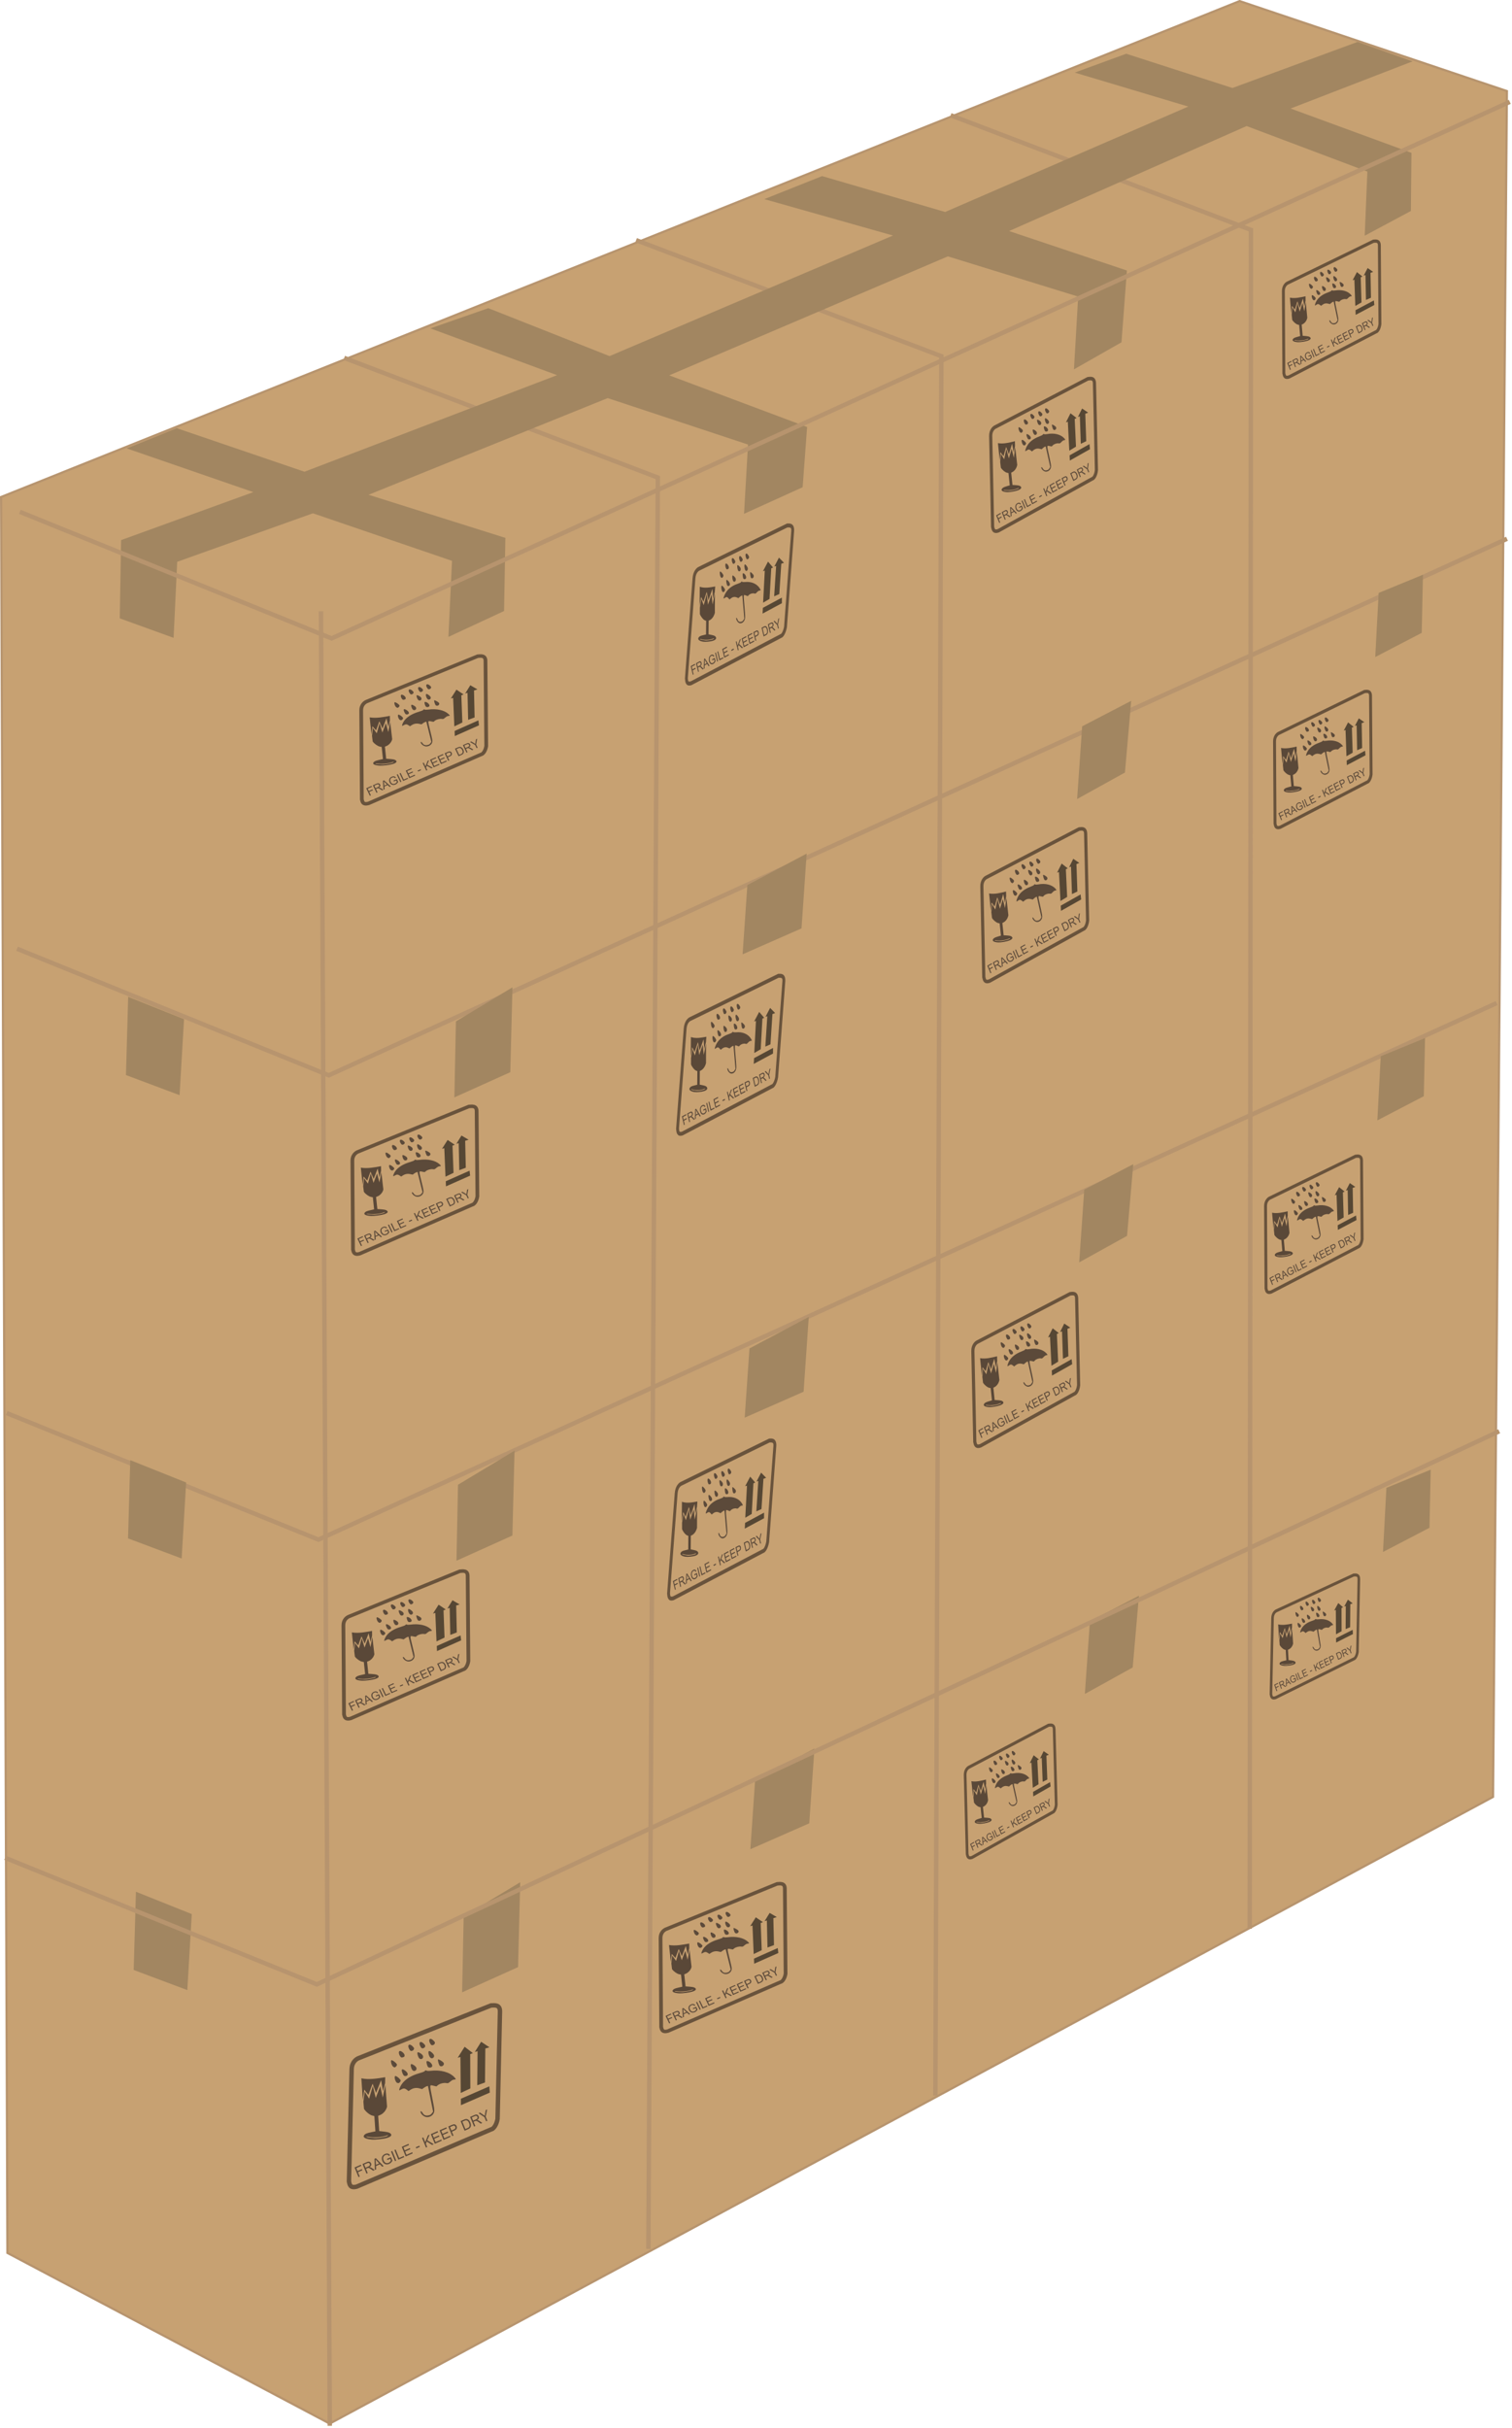 <?xml version="1.0" encoding="UTF-8" standalone="no"?>
<!-- Created with Inkscape (http://www.inkscape.org/) -->
<svg
   xmlns:dc="http://purl.org/dc/elements/1.1/"
   xmlns:cc="http://web.resource.org/cc/"
   xmlns:rdf="http://www.w3.org/1999/02/22-rdf-syntax-ns#"
   xmlns:svg="http://www.w3.org/2000/svg"
   xmlns="http://www.w3.org/2000/svg"
   xmlns:xlink="http://www.w3.org/1999/xlink"
   xmlns:sodipodi="http://sodipodi.sourceforge.net/DTD/sodipodi-0.dtd"
   xmlns:inkscape="http://www.inkscape.org/namespaces/inkscape"
   width="683.622"
   height="1097.359"
   id="svg2213"
   sodipodi:version="0.32"
   inkscape:version="0.45.1"
   version="1.0"
   sodipodi:docbase="C:\Documents and Settings\Owner\Desktop\SVG\Paul's Images"
   sodipodi:docname="box wall.svg"
   inkscape:output_extension="org.inkscape.output.svg.inkscape"
   inkscape:export-filename="C:\Documents and Settings\Owner\Desktop\SVG\Paul's Images\box wall.png"
   inkscape:export-xdpi="89.419998"
   inkscape:export-ydpi="89.419998">
  <defs
     id="defs2215">
    <marker
       inkscape:stockid="TriangleInM"
       orient="auto"
       refY="0"
       refX="0"
       id="TriangleInM"
       style="overflow:visible">
      <path
         id="path5436"
         d="M 5.77,0 L -2.88,5 L -2.88,-5 L 5.77,0 z "
         style="fill-rule:evenodd;stroke:#000000;stroke-width:1pt;marker-start:none"
         transform="scale(-0.4,-0.4)" />
    </marker>
    <marker
       inkscape:stockid="TriangleInL"
       orient="auto"
       refY="0"
       refX="0"
       id="TriangleInL"
       style="overflow:visible">
      <path
         id="path5433"
         d="M 5.77,0 L -2.88,5 L -2.88,-5 L 5.77,0 z "
         style="fill-rule:evenodd;stroke:#000000;stroke-width:1pt;marker-start:none"
         transform="scale(-0.8,-0.8)" />
    </marker>
    <marker
       inkscape:stockid="Arrow1Lstart"
       orient="auto"
       refY="0"
       refX="0"
       id="Arrow1Lstart"
       style="overflow:visible">
      <path
         id="path5344"
         d="M 0,0 L 5,-5 L -12.5,0 L 5,5 L 0,0 z "
         style="fill-rule:evenodd;stroke:#000000;stroke-width:1pt;marker-start:none"
         transform="matrix(0.8,0,0,0.8,10,0)" />
    </marker>
    <marker
       inkscape:stockid="Arrow2Lend"
       orient="auto"
       refY="0"
       refX="0"
       id="Arrow2Lend"
       style="overflow:visible">
      <path
         id="path5365"
         style="font-size:12px;fill-rule:evenodd;stroke-width:0.625;stroke-linejoin:round"
         d="M 8.719,4.034 L -2.207,0.016 L 8.719,-4.002 C 6.973,-1.63 6.983,1.616 8.719,4.034 z "
         transform="matrix(-1.1,0,0,-1.1,-1.1,0)" />
    </marker>
    <marker
       style="overflow:visible"
       id="marker8171"
       refX="0"
       refY="0"
       orient="auto"
       inkscape:stockid="Arrow2Lend">
      <path
         transform="matrix(-1.1,0,0,-1.1,-1.1,0)"
         d="M 8.719,4.034 L -2.207,0.016 L 8.719,-4.002 C 6.973,-1.63 6.983,1.616 8.719,4.034 z "
         style="font-size:12px;fill-rule:evenodd;stroke-width:0.625;stroke-linejoin:round"
         id="path8173" />
    </marker>
    <marker
       style="overflow:visible"
       id="marker8167"
       refX="0"
       refY="0"
       orient="auto"
       inkscape:stockid="Arrow1Lstart">
      <path
         transform="matrix(0.8,0,0,0.8,10,0)"
         style="fill-rule:evenodd;stroke:#000000;stroke-width:1pt;marker-start:none"
         d="M 0,0 L 5,-5 L -12.5,0 L 5,5 L 0,0 z "
         id="path8169" />
    </marker>
    <marker
       style="overflow:visible"
       id="marker8163"
       refX="0"
       refY="0"
       orient="auto"
       inkscape:stockid="TriangleInL">
      <path
         transform="scale(-0.8,-0.8)"
         style="fill-rule:evenodd;stroke:#000000;stroke-width:1pt;marker-start:none"
         d="M 5.77,0 L -2.88,5 L -2.88,-5 L 5.77,0 z "
         id="path8165" />
    </marker>
    <marker
       style="overflow:visible"
       id="marker8159"
       refX="0"
       refY="0"
       orient="auto"
       inkscape:stockid="TriangleInM">
      <path
         transform="scale(-0.4,-0.4)"
         style="fill-rule:evenodd;stroke:#000000;stroke-width:1pt;marker-start:none"
         d="M 5.77,0 L -2.88,5 L -2.88,-5 L 5.77,0 z "
         id="path8161" />
    </marker>
    <marker
       style="overflow:visible"
       id="marker8336"
       refX="0"
       refY="0"
       orient="auto"
       inkscape:stockid="Arrow2Lend">
      <path
         transform="matrix(-1.1,0,0,-1.1,-1.1,0)"
         d="M 8.719,4.034 L -2.207,0.016 L 8.719,-4.002 C 6.973,-1.63 6.983,1.616 8.719,4.034 z "
         style="font-size:12px;fill-rule:evenodd;stroke-width:0.625;stroke-linejoin:round"
         id="path8338" />
    </marker>
    <marker
       style="overflow:visible"
       id="marker8332"
       refX="0"
       refY="0"
       orient="auto"
       inkscape:stockid="Arrow1Lstart">
      <path
         transform="matrix(0.8,0,0,0.8,10,0)"
         style="fill-rule:evenodd;stroke:#000000;stroke-width:1pt;marker-start:none"
         d="M 0,0 L 5,-5 L -12.5,0 L 5,5 L 0,0 z "
         id="path8334" />
    </marker>
    <marker
       style="overflow:visible"
       id="marker8328"
       refX="0"
       refY="0"
       orient="auto"
       inkscape:stockid="TriangleInL">
      <path
         transform="scale(-0.8,-0.8)"
         style="fill-rule:evenodd;stroke:#000000;stroke-width:1pt;marker-start:none"
         d="M 5.77,0 L -2.88,5 L -2.88,-5 L 5.77,0 z "
         id="path8330" />
    </marker>
    <marker
       style="overflow:visible"
       id="marker8324"
       refX="0"
       refY="0"
       orient="auto"
       inkscape:stockid="TriangleInM">
      <path
         transform="scale(-0.4,-0.4)"
         style="fill-rule:evenodd;stroke:#000000;stroke-width:1pt;marker-start:none"
         d="M 5.77,0 L -2.88,5 L -2.88,-5 L 5.77,0 z "
         id="path8326" />
    </marker>
  </defs>
  <sodipodi:namedview
     id="base"
     pagecolor="#ffffff"
     bordercolor="#666666"
     borderopacity="1.0"
     gridtolerance="10000"
     guidetolerance="10"
     objecttolerance="10"
     inkscape:pageopacity="0.0"
     inkscape:pageshadow="2"
     inkscape:zoom="0.37738932"
     inkscape:cx="373.40735"
     inkscape:cy="469.94839"
     inkscape:document-units="px"
     inkscape:current-layer="layer1"
     inkscape:window-width="1024"
     inkscape:window-height="742"
     inkscape:window-x="0"
     inkscape:window-y="141" />
  <g
     inkscape:label="Layer 1"
     inkscape:groupmode="layer"
     id="layer1"
     transform="translate(490.091,440.455)">
    <g
       id="g9135">
      <path
         sodipodi:nodetypes="ccccccc"
         id="path2422"
         d="M -486.734,577.767 L -341.02,654.91 L 184.958,371.662 L 191.226,-399.286 L 70.386,-439.955 L -489.591,-215.826 L -486.734,577.767 z "
         style="fill:#c7a172;fill-opacity:1;fill-rule:evenodd;stroke:#b7946e;stroke-width:1px;stroke-linecap:butt;stroke-linejoin:miter;stroke-opacity:1" />
      <g
         transform="translate(29.979,-7.495)"
         id="g7917">
        <g
           id="g5925"
           transform="translate(-434.564,-177.536)">
          <path
             sodipodi:nodetypes="csccccssc"
             id="path4367"
             d="M 136.497,650.953 C 138.044,650.897 140.621,650.429 140.546,653.751 L 139.457,702.244 C 138.935,705.248 137.423,706.872 136.594,706.951 L 75.745,732.849 C 72.82,733.597 72.565,732.009 72.264,730.46 L 73.489,679.742 C 73.566,676.548 75.637,675.169 76.519,674.818 L 136.497,650.953 z "
             style="fill:none;fill-opacity:1;stroke:#69533c;stroke-width:2;stroke-linecap:square;stroke-miterlimit:4;stroke-opacity:1" />
          <path
             id="path5904"
             d="M 104.166,674.965 C 103.589,674.508 102.964,672.499 103.299,672.18 C 103.64,671.854 105.312,672.87 105.682,673.628 C 106.195,674.681 105.065,675.678 104.166,674.965 z "
             style="fill:#5c4a3a;fill-opacity:1" />
          <g
             transform="matrix(0.217,-1.496865e-2,1.496865e-2,0.217,-23.577,623.846)"
             id="g5757">
            <path
               sodipodi:nodetypes="cccscccccccccccccccscccccssccssssscccccccccccc"
               id="path5761"
               d="M 468.319,451.438 L 468.319,451.438 z M 458.819,435.906 C 446.043,433.936 440.209,429.936 443.989,425.74 C 446.546,422.9 449.542,421.885 459.319,420.545 L 467.819,419.38 L 467.819,403.492 L 467.819,387.604 L 463.372,386.122 C 458.182,384.392 450.497,377.167 447.41,371.116 L 447.183,356.205 L 451.434,335.507 L 459.454,350.766 L 469.034,324.926 L 473.29,350.203 L 484.383,326.569 L 487.876,350.427 L 495.112,324.591 L 495.532,369.876 C 495.174,371.187 494.645,372.307 493.879,373.818 C 490.972,379.556 485.559,384.357 479.856,386.258 L 475.819,387.604 L 475.819,403.489 L 475.819,419.374 L 480.319,420.159 C 491.562,422.12 495.373,423.193 497.757,425.068 C 502.958,429.159 500.187,432.82 490.319,434.895 C 482.747,436.487 466.061,437.022 458.819,435.906 z M 488.569,431.79 C 491.181,431.23 493.319,430.329 493.319,429.787 C 493.319,429.219 492.367,429.108 491.069,429.525 C 482.221,432.363 466.836,432.754 455.819,430.42 C 447.547,428.668 448.06,428.71 448.763,429.848 C 449.251,430.637 454.459,431.698 465.819,433.323 C 469.889,433.905 482.746,433.039 488.569,431.79 z M 450.715,331.321 L 446.308,352.481 L 446.298,307.45 C 461.934,311.979 480.075,310.08 495.938,308.585 L 494.83,321.015 L 489.384,337.07 L 486.975,314.033 L 474.704,339.897 L 468.853,320.178 L 458.529,342.871 L 450.715,331.321 z "
               style="fill:#5a4838;fill-opacity:1" />
          </g>
          <g
             style="fill:#564734;fill-opacity:1"
             transform="matrix(0.17,-5.6899914e-2,5.6899914e-2,0.17,36.553,585.901)"
             id="g5624">
            <path
               id="path5767"
               d="M 261.73,735.373 L 266.796,719.979 L 344.733,713.1 L 340.868,728.469 L 261.73,735.373 z "
               style="fill:#564734;fill-opacity:1"
               sodipodi:nodetypes="ccccc" />
            <path
               sodipodi:nodetypes="cccccccc"
               id="path5765"
               d="M 316.728,700.904 L 344.76,619.696 L 337.617,619.248 L 360.865,600.003 L 376.122,619.828 L 365.419,619.443 L 337.464,700.396 L 316.728,700.904 z "
               style="fill:#564734;fill-opacity:1" />
          </g>
          <path
             sodipodi:nodetypes="cccccccc"
             id="path5769"
             d="M 122.812,690.498 L 122.673,674.253 L 121.433,674.583 L 124.572,669.636 L 128.293,672.491 L 127.088,672.964 L 127.155,688.455 L 122.812,690.498 z "
             style="fill:#564734;fill-opacity:1" />
          <path
             d="M 107.527,701.43 C 106.34,701.398 104.864,700.227 104.634,699.135 C 104.499,698.494 105.134,698.726 105.536,699.465 C 106.115,700.526 106.964,700.898 108.207,700.636 C 109.021,700.465 109.309,700.286 109.754,699.682 L 110.301,698.938 L 109.14,693.134 L 107.979,687.329 L 107.507,687.434 C 107.247,687.491 106.659,687.814 106.201,688.151 L 105.366,688.764 L 104.129,688.434 C 102.659,688.042 101.36,688.249 100.069,689.081 L 99.189,689.649 L 98.501,689.112 C 97.54,688.36 96.931,688.307 95.96,688.889 C 95.52,689.152 95.104,689.332 95.036,689.287 C 94.783,689.122 95.408,687.571 96.162,686.495 C 97.715,684.278 100.45,682.592 104.202,681.539 C 105.622,681.14 106.387,680.827 106.587,680.561 C 106.85,680.211 106.926,680.195 107.308,680.409 C 107.55,680.544 108.375,680.575 109.208,680.48 C 113.641,679.977 117.645,681.036 119.848,683.293 C 120.271,683.727 120.587,684.164 120.55,684.265 C 120.514,684.366 120.174,684.463 119.795,684.482 C 119.294,684.506 118.831,684.744 118.096,685.354 C 117.137,686.151 117.047,686.185 116.303,686.044 C 115.151,685.825 113.391,686.249 112.526,686.954 L 111.802,687.543 L 110.655,687.277 C 108.622,686.805 108.675,686.417 109.915,692.683 C 110.912,697.722 110.988,698.295 110.77,699.12 C 110.4,700.519 109.062,701.472 107.527,701.43 z M 108.004,678.718 C 107.514,678.135 107.109,676.185 107.462,676.111 C 108.446,675.903 110.031,677.313 109.932,678.307 C 109.858,679.041 108.516,679.327 108.004,678.718 z M 100.892,680.085 C 100.339,679.334 100.004,677.806 100.326,677.499 C 100.644,677.196 102.33,678.25 102.683,678.972 C 103.285,680.206 101.706,681.188 100.892,680.085 z M 92.125,678.497 C 91.451,677.867 90.988,675.823 91.495,675.716 C 92.004,675.609 93.828,677.029 93.955,677.631 C 94.055,678.102 93.486,678.812 92.911,678.933 C 92.767,678.963 92.414,678.767 92.125,678.497 z M 97.133,682.688 C 96.903,682.505 96.55,681.859 96.349,681.252 C 95.833,679.696 96.274,679.397 97.641,680.375 C 98.983,681.336 99.242,682.452 98.204,682.8 C 97.841,682.922 97.366,682.872 97.133,682.688 z M 109.146,674.61 C 108.346,673.947 107.863,671.704 108.492,671.571 C 109.029,671.458 110.592,672.819 110.742,673.53 C 110.945,674.489 109.874,675.214 109.146,674.61 z M 113.348,678.23 C 112.93,677.899 112.329,675.714 112.559,675.361 C 112.711,675.128 114.417,676.106 114.949,676.733 C 115.753,677.678 114.331,679.009 113.348,678.23 z M 99.958,671.355 C 98.129,668.914 99.548,667.421 101.59,670.057 C 102.106,670.879 100.724,671.979 99.958,671.355 z M 94.083,685.955 C 93.236,685.639 92.512,683.006 93.231,682.855 C 93.595,682.778 94.669,683.508 95.261,684.234 C 95.785,684.877 95.787,684.899 95.404,685.487 C 95.047,686.035 94.663,686.172 94.083,685.955 z M 95.475,674.009 C 94.819,673.119 94.627,671.904 95.095,671.601 C 95.683,671.221 97.328,672.512 97.413,673.419 C 97.466,673.993 97.331,674.173 96.701,674.372 C 96.072,674.57 95.838,674.501 95.475,674.009 z M 105.021,670.162 C 103.192,667.72 104.611,666.227 106.653,668.863 C 107.169,669.686 105.787,670.785 105.021,670.162 z M 109.401,668.749 C 107.572,666.307 108.991,664.814 111.033,667.45 C 111.548,668.273 110.166,669.373 109.401,668.749 z "
             style="fill:#5c4a3a;fill-opacity:1"
             id="path5906" />
        </g>
        <path
           transform="matrix(0.908,-0.397,0.383,0.934,0,0)"
           style="font-size:6.51px;font-style:normal;font-variant:normal;font-weight:normal;font-stretch:normal;fill:#5c4a3a;fill-opacity:1;stroke:none;stroke-width:2;stroke-linecap:square;stroke-miterlimit:4;stroke-opacity:1;font-family:Arial"
           d="M -545.312,358.146 L -545.312,353.486 L -542.168,353.486 L -542.168,354.036 L -544.696,354.036 L -544.696,355.479 L -542.509,355.479 L -542.509,356.029 L -544.696,356.029 L -544.696,358.146 L -545.312,358.146 z M -541.355,358.146 L -541.355,353.486 L -539.289,353.486 C -538.873,353.486 -538.558,353.527 -538.341,353.611 C -538.125,353.695 -537.953,353.843 -537.823,354.055 C -537.694,354.267 -537.629,354.501 -537.629,354.757 C -537.629,355.088 -537.736,355.366 -537.95,355.593 C -538.164,355.82 -538.495,355.964 -538.942,356.025 C -538.779,356.104 -538.655,356.181 -538.57,356.257 C -538.39,356.423 -538.22,356.629 -538.059,356.877 L -537.248,358.146 L -538.024,358.146 L -538.64,357.176 C -538.82,356.896 -538.969,356.682 -539.085,356.534 C -539.202,356.386 -539.306,356.282 -539.398,356.222 C -539.49,356.163 -539.584,356.122 -539.68,356.098 C -539.75,356.084 -539.864,356.076 -540.023,356.076 L -540.738,356.076 L -540.738,358.146 L -541.355,358.146 z M -540.738,355.542 L -539.413,355.542 C -539.131,355.542 -538.91,355.513 -538.751,355.455 C -538.593,355.397 -538.472,355.303 -538.389,355.175 C -538.306,355.047 -538.265,354.908 -538.265,354.757 C -538.265,354.537 -538.345,354.356 -538.505,354.214 C -538.665,354.072 -538.918,354.001 -539.263,354.001 L -540.738,354.001 L -540.738,355.542 z M -537.172,358.146 L -535.382,353.486 L -534.718,353.486 L -532.811,358.146 L -533.513,358.146 L -534.057,356.734 L -536.005,356.734 L -536.517,358.146 L -537.172,358.146 z M -535.827,356.232 L -534.247,356.232 L -534.734,354.941 C -534.882,354.549 -534.992,354.227 -535.064,353.975 C -535.124,354.274 -535.207,354.571 -535.315,354.865 L -535.827,356.232 z M -530.131,356.318 L -530.131,355.771 L -528.157,355.768 L -528.157,357.497 C -528.46,357.739 -528.773,357.92 -529.095,358.042 C -529.417,358.164 -529.747,358.225 -530.086,358.225 C -530.544,358.225 -530.96,358.127 -531.334,357.931 C -531.708,357.735 -531.99,357.452 -532.181,357.081 C -532.372,356.71 -532.467,356.296 -532.467,355.838 C -532.467,355.384 -532.372,354.961 -532.183,354.568 C -531.993,354.175 -531.72,353.883 -531.364,353.692 C -531.008,353.502 -530.598,353.406 -530.134,353.406 C -529.797,353.406 -529.493,353.461 -529.22,353.57 C -528.948,353.679 -528.734,353.831 -528.58,354.026 C -528.425,354.221 -528.307,354.475 -528.227,354.789 L -528.783,354.941 C -528.853,354.704 -528.94,354.518 -529.044,354.382 C -529.148,354.246 -529.296,354.138 -529.489,354.056 C -529.682,353.975 -529.896,353.934 -530.131,353.934 C -530.413,353.934 -530.657,353.977 -530.862,354.063 C -531.068,354.148 -531.233,354.261 -531.36,354.401 C -531.486,354.541 -531.584,354.695 -531.654,354.862 C -531.772,355.15 -531.832,355.463 -531.832,355.8 C -531.832,356.215 -531.76,356.563 -531.617,356.842 C -531.474,357.122 -531.266,357.33 -530.992,357.465 C -530.719,357.601 -530.429,357.669 -530.121,357.669 C -529.854,357.669 -529.594,357.617 -529.339,357.515 C -529.085,357.412 -528.892,357.302 -528.761,357.186 L -528.761,356.318 L -530.131,356.318 z M -527.146,358.146 L -527.146,353.486 L -526.53,353.486 L -526.53,358.146 L -527.146,358.146 z M -525.471,358.146 L -525.471,353.486 L -524.854,353.486 L -524.854,357.596 L -522.559,357.596 L -522.559,358.146 L -525.471,358.146 z M -521.809,358.146 L -521.809,353.486 L -518.44,353.486 L -518.44,354.036 L -521.193,354.036 L -521.193,355.463 L -518.615,355.463 L -518.615,356.009 L -521.193,356.009 L -521.193,357.596 L -518.332,357.596 L -518.332,358.146 L -521.809,358.146 z M -515.964,356.747 L -515.964,356.172 L -514.206,356.172 L -514.206,356.747 L -515.964,356.747 z M -511.714,358.146 L -511.714,353.486 L -511.097,353.486 L -511.097,355.797 L -508.783,353.486 L -507.947,353.486 L -509.902,355.374 L -507.861,358.146 L -508.675,358.146 L -510.334,355.787 L -511.097,356.531 L -511.097,358.146 L -511.714,358.146 z M -507.327,358.146 L -507.327,353.486 L -503.958,353.486 L -503.958,354.036 L -506.711,354.036 L -506.711,355.463 L -504.133,355.463 L -504.133,356.009 L -506.711,356.009 L -506.711,357.596 L -503.85,357.596 L -503.85,358.146 L -507.327,358.146 z M -502.979,358.146 L -502.979,353.486 L -499.61,353.486 L -499.61,354.036 L -502.362,354.036 L -502.362,355.463 L -499.784,355.463 L -499.784,356.009 L -502.362,356.009 L -502.362,357.596 L -499.502,357.596 L -499.502,358.146 L -502.979,358.146 z M -498.643,358.146 L -498.643,353.486 L -496.885,353.486 C -496.576,353.486 -496.34,353.5 -496.177,353.53 C -495.948,353.568 -495.756,353.641 -495.601,353.748 C -495.447,353.855 -495.322,354.005 -495.228,354.198 C -495.134,354.39 -495.086,354.602 -495.086,354.833 C -495.086,355.23 -495.212,355.565 -495.465,355.839 C -495.717,356.114 -496.172,356.251 -496.831,356.251 L -498.027,356.251 L -498.027,358.146 L -498.643,358.146 z M -498.027,355.701 L -496.822,355.701 C -496.424,355.701 -496.141,355.627 -495.973,355.479 C -495.806,355.33 -495.722,355.122 -495.722,354.852 C -495.722,354.658 -495.771,354.491 -495.87,354.352 C -495.968,354.213 -496.098,354.121 -496.259,354.077 C -496.363,354.049 -496.555,354.036 -496.835,354.036 L -498.027,354.036 L -498.027,355.701 z M -492.489,358.146 L -492.489,353.486 L -490.884,353.486 C -490.522,353.486 -490.245,353.508 -490.055,353.552 C -489.788,353.614 -489.56,353.725 -489.371,353.886 C -489.125,354.094 -488.942,354.359 -488.82,354.682 C -488.698,355.006 -488.637,355.375 -488.637,355.79 C -488.637,356.144 -488.678,356.458 -488.761,356.731 C -488.844,357.004 -488.949,357.231 -489.079,357.41 C -489.208,357.589 -489.349,357.73 -489.503,357.832 C -489.657,357.935 -489.842,358.013 -490.059,358.066 C -490.277,358.119 -490.526,358.146 -490.808,358.146 L -492.489,358.146 z M -491.873,357.596 L -490.878,357.596 C -490.571,357.596 -490.33,357.567 -490.155,357.51 C -489.98,357.453 -489.841,357.372 -489.737,357.268 C -489.591,357.122 -489.477,356.925 -489.395,356.679 C -489.313,356.432 -489.273,356.132 -489.273,355.781 C -489.273,355.293 -489.353,354.919 -489.513,354.657 C -489.673,354.395 -489.867,354.22 -490.096,354.131 C -490.261,354.067 -490.527,354.036 -490.894,354.036 L -491.873,354.036 L -491.873,357.596 z M -487.775,358.146 L -487.775,353.486 L -485.709,353.486 C -485.294,353.486 -484.978,353.527 -484.762,353.611 C -484.546,353.695 -484.373,353.843 -484.244,354.055 C -484.115,354.267 -484.05,354.501 -484.05,354.757 C -484.05,355.088 -484.157,355.366 -484.371,355.593 C -484.585,355.82 -484.916,355.964 -485.363,356.025 C -485.2,356.104 -485.076,356.181 -484.991,356.257 C -484.811,356.423 -484.64,356.629 -484.479,356.877 L -483.669,358.146 L -484.444,358.146 L -485.061,357.176 C -485.241,356.896 -485.389,356.682 -485.506,356.534 C -485.622,356.386 -485.727,356.282 -485.819,356.222 C -485.911,356.163 -486.005,356.122 -486.1,356.098 C -486.17,356.084 -486.285,356.076 -486.444,356.076 L -487.159,356.076 L -487.159,358.146 L -487.775,358.146 z M -487.159,355.542 L -485.833,355.542 C -485.551,355.542 -485.331,355.513 -485.172,355.455 C -485.013,355.397 -484.892,355.303 -484.81,355.175 C -484.727,355.047 -484.686,354.908 -484.686,354.757 C -484.686,354.537 -484.766,354.356 -484.926,354.214 C -485.086,354.072 -485.339,354.001 -485.684,354.001 L -487.159,354.001 L -487.159,355.542 z M -481.768,358.146 L -481.768,356.172 L -483.564,353.486 L -482.814,353.486 L -481.895,354.891 C -481.725,355.153 -481.568,355.416 -481.421,355.679 C -481.282,355.435 -481.112,355.161 -480.913,354.856 L -480.01,353.486 L -479.292,353.486 L -481.151,356.172 L -481.151,358.146 L -481.768,358.146 z "
           id="text5936" />
      </g>
      <use
         height="437.782"
         width="733.295"
         transform="matrix(0.848,-2.6269694e-2,2.6047449e-2,0.793,76.452,34.446)"
         id="use7972"
         xlink:href="#g7917"
         y="0"
         x="0" />
      <path
         sodipodi:nodetypes="cccccccccccccccccccc"
         d="M -148.674,364.037 L -150.83,395.319 L -124.196,383.608 L -121.861,349.798 M 2.691,292.281 L 0.411,325.138 L 22.041,313.161 L 24.865,280.752 M 136.745,231.991 L 135.206,260.972 L 156.218,250.036 L 156.779,223.77 M -280.453,425.644 L -281.148,459.989 L -255.861,448.596 L -254.884,410.243 M -428.63,414.532 L -429.641,449.888 L -405.397,458.979 L -403.377,424.634"
         style="fill:#a28661;fill-opacity:1;fill-rule:evenodd;stroke:none;stroke-width:1px;stroke-linecap:butt;stroke-linejoin:miter;stroke-opacity:1"
         id="path3396" />
      <path
         sodipodi:nodetypes="ccc"
         id="path7990"
         d="M -487.777,399.193 L -346.832,456.396 L 187.74,206.409"
         style="fill:none;fill-opacity:1;fill-rule:evenodd;stroke:#b7946e;stroke-width:2;stroke-linecap:butt;stroke-linejoin:miter;stroke-miterlimit:4;stroke-dasharray:none;stroke-opacity:1" />
      <path
         sodipodi:nodetypes="cc"
         id="path3394"
         d="M -344.963,-164.177 L -340.988,655.904"
         style="fill:none;fill-opacity:1;fill-rule:evenodd;stroke:#b7946e;stroke-width:2;stroke-linecap:butt;stroke-linejoin:miter;stroke-miterlimit:4;stroke-dasharray:none;stroke-opacity:1" />
      <path
         sodipodi:nodetypes="ccc"
         id="path7994"
         d="M -334.459,-278.702 L -192.663,-224.614 L -196.931,575.982"
         style="fill:none;fill-opacity:1;fill-rule:evenodd;stroke:#b7946e;stroke-width:2;stroke-linecap:butt;stroke-linejoin:miter;stroke-miterlimit:4;stroke-dasharray:none;stroke-opacity:1" />
      <path
         sodipodi:nodetypes="ccc"
         id="path7997"
         d="M -202.484,-331.913 L -64.463,-279.472 L -67.178,506.656"
         style="fill:none;fill-opacity:1;fill-rule:evenodd;stroke:#b7946e;stroke-width:2;stroke-linecap:butt;stroke-linejoin:miter;stroke-miterlimit:4;stroke-dasharray:none;stroke-opacity:1" />
      <path
         sodipodi:nodetypes="ccc"
         id="path8378"
         d="M -60.264,-388.365 L 75.495,-336.539 L 74.947,431.24"
         style="fill:none;fill-opacity:1;fill-rule:evenodd;stroke:#b7946e;stroke-width:2;stroke-linecap:butt;stroke-linejoin:miter;stroke-miterlimit:4;stroke-dasharray:none;stroke-opacity:1" />
      <use
         height="437.782"
         width="733.295"
         transform="matrix(0.582,0,0,0.677,277.953,-44.029)"
         id="use8380"
         xlink:href="#g7917"
         y="0"
         x="0" />
      <use
         height="437.782"
         width="733.295"
         transform="matrix(0.613,-3.7038315e-2,3.2728464e-2,0.702,133.05,2.286)"
         id="use8382"
         xlink:href="#g7917"
         y="0"
         x="0" />
      <path
         sodipodi:nodetypes="cccccccccccccccccccccccccccccccccccccccccccccc"
         d="M 123.677,-421.504 L 67.132,-400.686 L 19.11,-416.162 L -4.165,-407.653 L 47.173,-392.294 L -62.752,-344.654 L -118.402,-360.868 L -144.517,-350.461 L -86.35,-334.007 L -214.497,-279.508 L -269.3,-301.175 L -295.511,-292.049 L -238.224,-270.895 L -352.424,-227.252 L -410.178,-246.933 L -432.794,-237.798 L -375.553,-218.038 L -435.344,-196.35 L -435.944,-160.985 L -411.596,-152.176 L -409.974,-186.542 L -348.605,-208.469 L -285.722,-186.974 L -287.344,-152.607 L -262.191,-164.293 L -261.597,-197.356 L -323.447,-216.842 L -215.329,-260.532 L -151.895,-239.538 L -153.687,-208.233 L -127.191,-220.252 L -125.172,-247.463 L -187.505,-270.81 L -61.529,-324.589 L -2.621,-306.406 L -4.519,-273.525 L 16.97,-285.752 L 19.418,-318.191 L -33.846,-336.032 L 73.545,-383.489 L 128.137,-362.917 L 126.934,-333.921 L 147.818,-345.1 L 148.074,-371.37 L 93.434,-391.407 L 148.573,-412.727"
         style="fill:#a28661;fill-opacity:1;fill-rule:evenodd;stroke:none;stroke-width:1px;stroke-linecap:butt;stroke-linejoin:miter;stroke-opacity:1"
         id="path9033" />
      <path
         sodipodi:nodetypes="ccc"
         id="path9071"
         d="M -487.064,198.19 L -346.119,255.394 L 186.579,12.901"
         style="fill:none;fill-opacity:1;fill-rule:evenodd;stroke:#b7946e;stroke-width:2;stroke-linecap:butt;stroke-linejoin:miter;stroke-miterlimit:4;stroke-dasharray:none;stroke-opacity:1" />
      <use
         height="437.782"
         width="733.295"
         transform="matrix(0.848,-2.6269694e-2,2.6047449e-2,0.793,-66.955,-106.849)"
         id="use9081"
         xlink:href="#g7917"
         y="0"
         x="0" />
      <use
         height="437.782"
         width="733.295"
         transform="matrix(0.645,2.8695503e-2,-5.2238349e-2,0.892,55.024,-197.305)"
         id="use9083"
         xlink:href="#g7917"
         y="0"
         x="0" />
      <use
         height="437.782"
         width="733.295"
         transform="matrix(0.713,-4.2932749e-2,3.4377774e-2,0.807,168.837,-243.216)"
         id="use9085"
         xlink:href="#g7917"
         y="0"
         x="0" />
      <use
         height="437.782"
         width="733.295"
         transform="matrix(0.655,-2.4243386e-2,2.0106393e-2,0.731,289.021,-264.948)"
         id="use9087"
         xlink:href="#g7917"
         y="0"
         x="0" />
      <path
         sodipodi:nodetypes="cccccccccccccccccccc"
         d="M -151.235,168.978 L -153.39,200.26 L -126.757,188.549 L -124.422,154.739 M 0.13,97.223 L -2.15,130.079 L 19.48,118.102 L 22.304,85.694 M 134.185,36.932 L 132.645,65.913 L 153.658,54.977 L 154.219,28.712 M -283.013,230.585 L -283.709,264.93 L -258.422,253.537 L -257.445,215.184 M -431.191,219.474 L -432.201,254.829 L -407.958,263.92 L -405.937,229.575"
         style="fill:#a28661;fill-opacity:1;fill-rule:evenodd;stroke:none;stroke-width:1px;stroke-linecap:butt;stroke-linejoin:miter;stroke-opacity:1"
         id="path9089" />
      <path
         sodipodi:nodetypes="ccc"
         id="path9091"
         d="M -482.379,-11.662 L -341.434,45.542 L 191.264,-196.951"
         style="fill:none;fill-opacity:1;fill-rule:evenodd;stroke:#b7946e;stroke-width:2;stroke-linecap:butt;stroke-linejoin:miter;stroke-miterlimit:4;stroke-dasharray:none;stroke-opacity:1" />
      <path
         sodipodi:nodetypes="cccccccccccccccccccc"
         d="M -152.18,-40.432 L -154.336,-9.15 L -127.702,-20.861 L -125.367,-54.67 M -0.815,-112.187 L -3.095,-79.331 L 18.534,-91.308 L 21.359,-123.716 M 133.239,-172.477 L 131.7,-143.497 L 152.712,-154.433 L 153.273,-180.698 M -283.959,21.175 L -284.654,55.521 L -259.368,44.127 L -258.39,5.774 M -432.137,10.064 L -433.147,45.419 L -408.903,54.511 L -406.883,20.165"
         style="fill:#a28661;fill-opacity:1;fill-rule:evenodd;stroke:none;stroke-width:1px;stroke-linecap:butt;stroke-linejoin:miter;stroke-opacity:1"
         id="path9093" />
      <use
         height="437.782"
         width="733.295"
         transform="matrix(0.848,-2.6269694e-2,2.6047449e-2,0.793,-62.89,-316.888)"
         id="use9095"
         xlink:href="#g7917"
         y="0"
         x="0" />
      <use
         height="437.782"
         width="733.295"
         transform="matrix(0.645,2.8695503e-2,-5.2238349e-2,0.892,59.089,-407.344)"
         id="use9097"
         xlink:href="#g7917"
         y="0"
         x="0" />
      <use
         height="437.782"
         width="733.295"
         transform="matrix(0.713,-4.2932749e-2,3.4377774e-2,0.807,172.902,-453.255)"
         id="use9099"
         xlink:href="#g7917"
         y="0"
         x="0" />
      <use
         height="437.782"
         width="733.295"
         transform="matrix(0.655,-2.4243386e-2,2.0106393e-2,0.731,293.086,-474.988)"
         id="use9101"
         xlink:href="#g7917"
         y="0"
         x="0" />
      <path
         sodipodi:nodetypes="ccc"
         id="path9103"
         d="M -481.112,-209.127 L -340.167,-151.923 L 192.531,-394.416"
         style="fill:none;fill-opacity:1;fill-rule:evenodd;stroke:#b7946e;stroke-width:2;stroke-linecap:butt;stroke-linejoin:miter;stroke-miterlimit:4;stroke-dasharray:none;stroke-opacity:1" />
      <use
         height="437.782"
         width="733.295"
         transform="matrix(0.848,-2.6269694e-2,2.6047449e-2,0.793,-58.895,-520.406)"
         id="use9105"
         xlink:href="#g7917"
         y="0"
         x="0" />
      <use
         height="437.782"
         width="733.295"
         transform="matrix(0.645,2.8695503e-2,-5.2238349e-2,0.892,63.083,-610.862)"
         id="use9107"
         xlink:href="#g7917"
         y="0"
         x="0" />
      <use
         height="437.782"
         width="733.295"
         transform="matrix(0.713,-4.2932749e-2,3.4377774e-2,0.807,176.897,-656.773)"
         id="use9109"
         xlink:href="#g7917"
         y="0"
         x="0" />
      <use
         height="437.782"
         width="733.295"
         transform="matrix(0.655,-2.4243386e-2,2.0106393e-2,0.731,297.081,-678.506)"
         id="use9111"
         xlink:href="#g7917"
         y="0"
         x="0" />
    </g>
  </g>
</svg>
